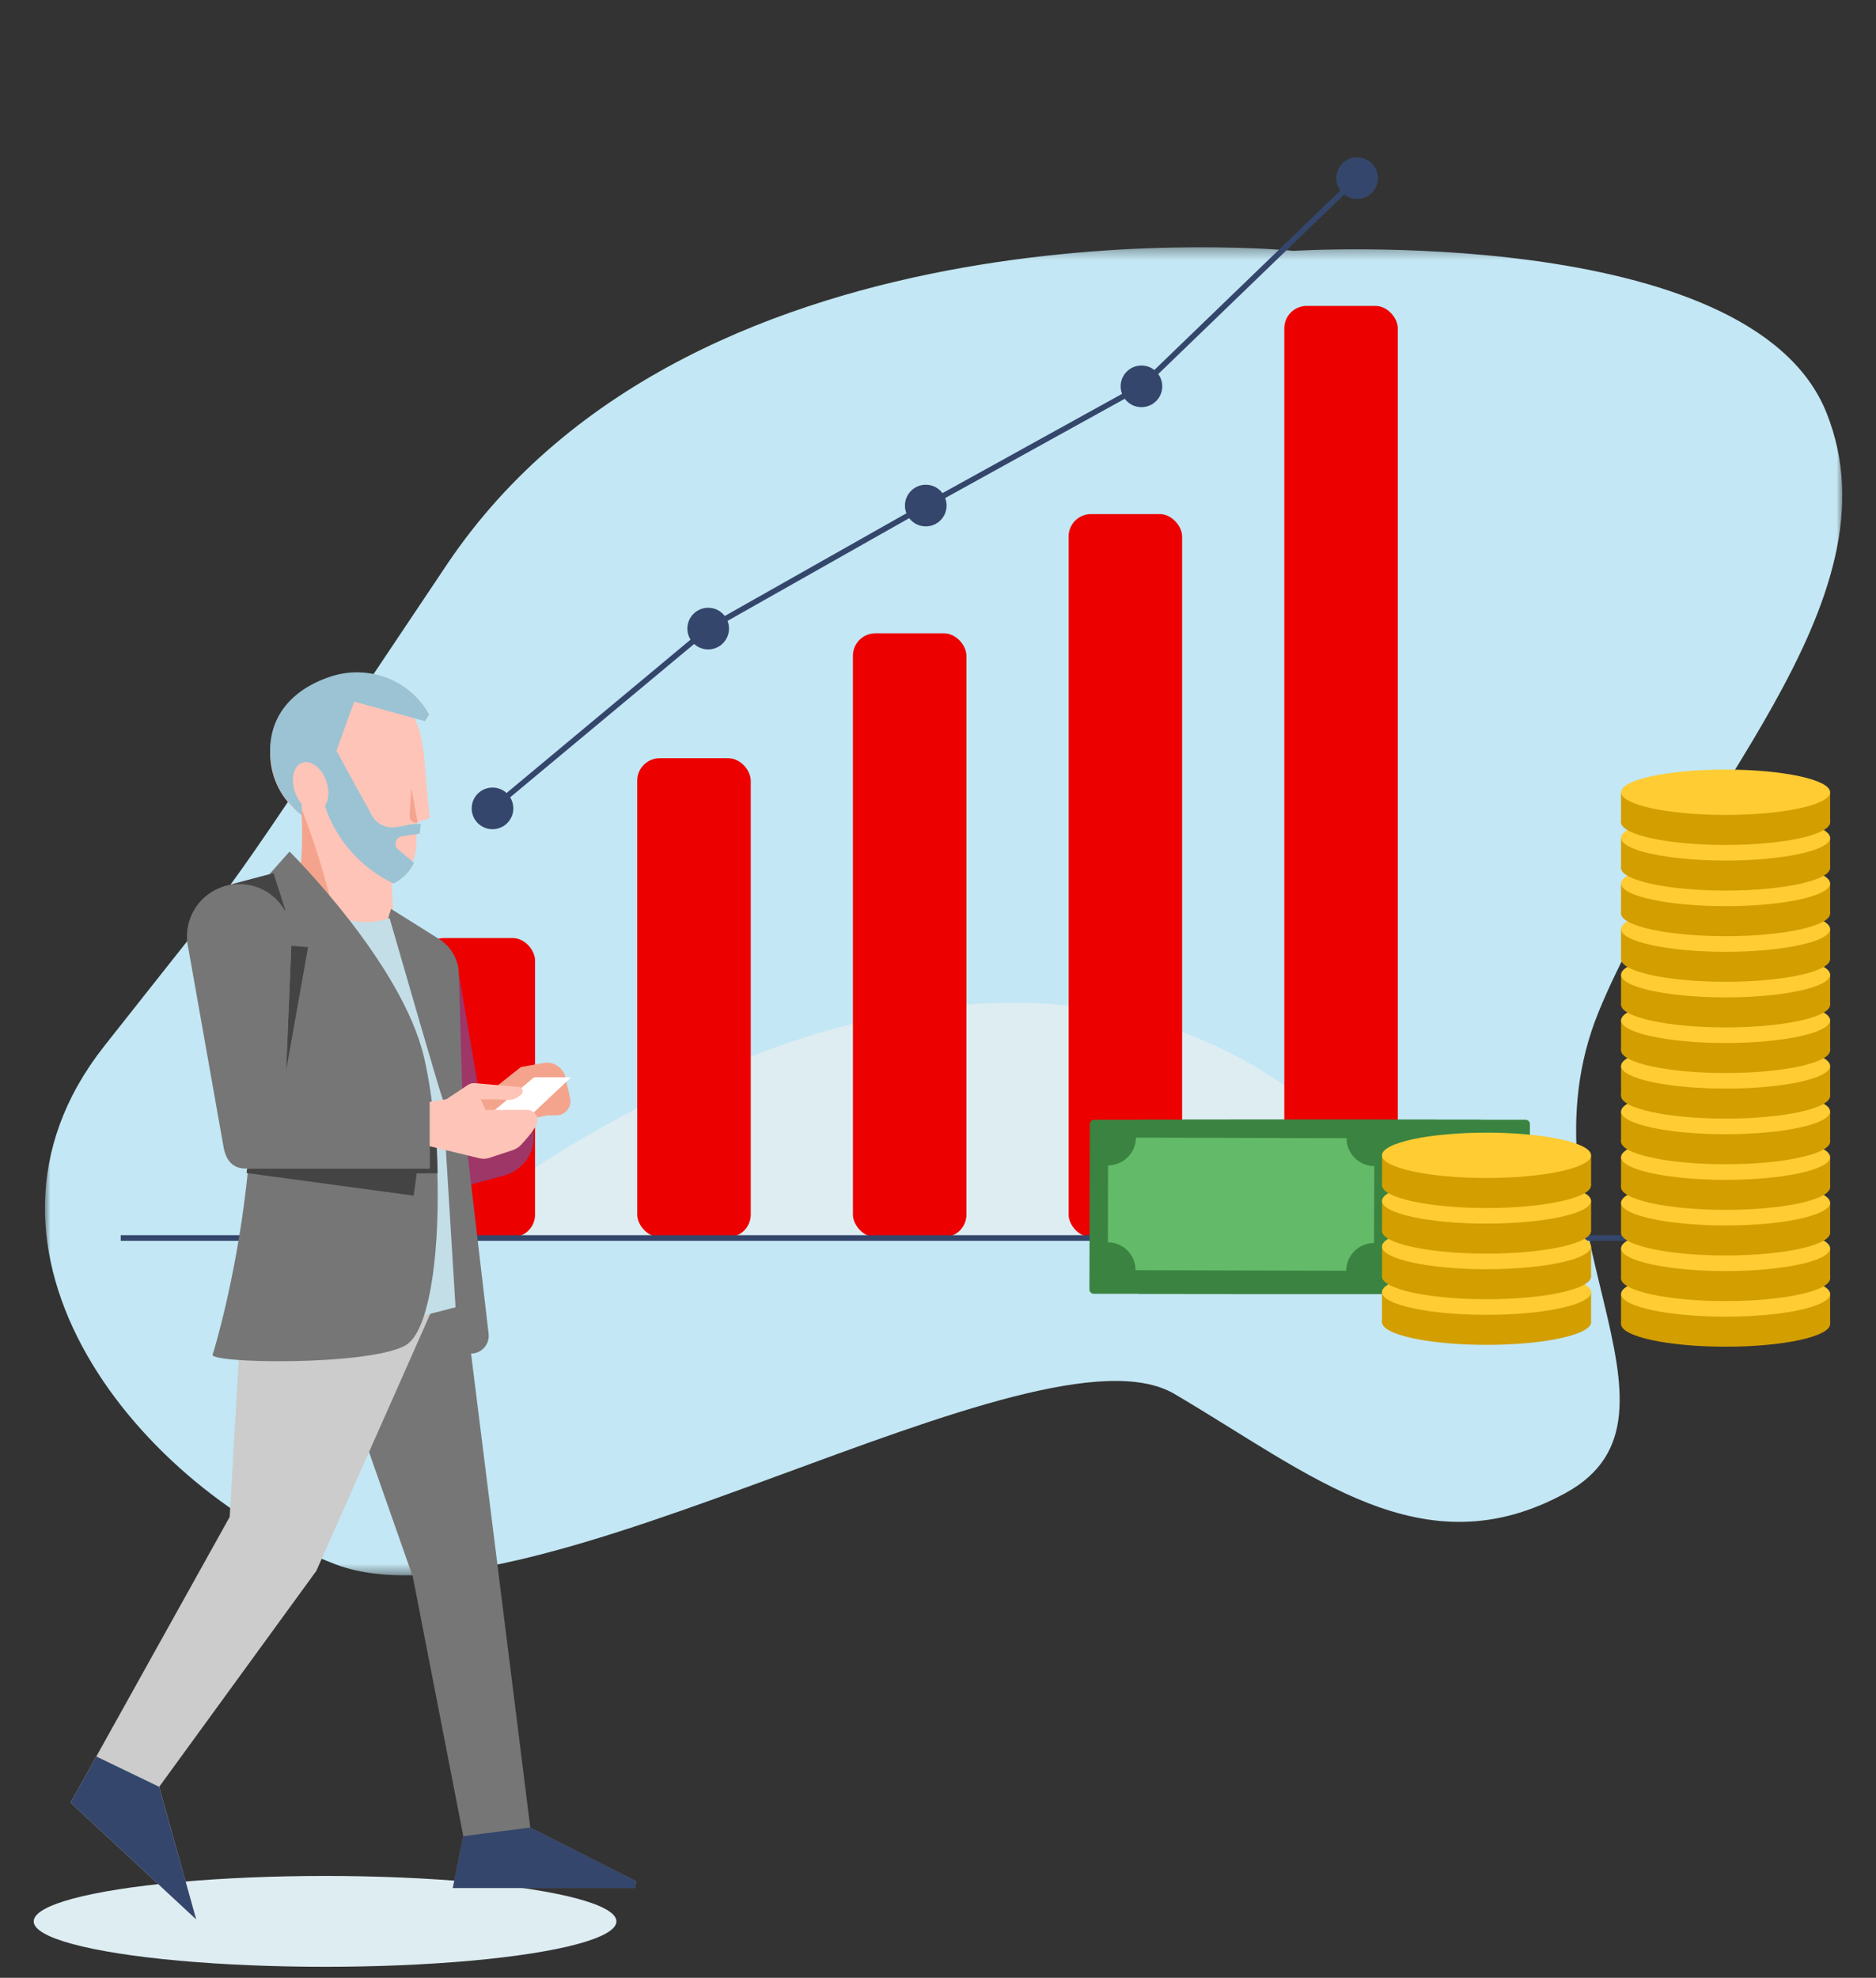 <?xml version="1.0" encoding="UTF-8"?>
<svg width="167px" height="176px" viewBox="0 0 167 176" version="1.1" xmlns="http://www.w3.org/2000/svg" xmlns:xlink="http://www.w3.org/1999/xlink">
    <rect x="0" y="0" width="167" height="176" fill="#333333" stroke="none"/>
    <!-- Generator: Sketch 61 (89581) - https://sketch.com -->
    <title>investir-com-maior-potencial-de-retorno</title>
    <desc>Created with Sketch.</desc>
    <defs>
        <polygon id="path-1" points="2.09216681e-05 0.348 159.998 0.348 159.998 118.528 2.09216681e-05 118.528"></polygon>
    </defs>
    <g id="investir-com-maior-potencial-de-retorno" stroke="none" stroke-width="1" fill="none" fill-rule="evenodd">
        <g id="Group-2" transform="translate(3, 14)">
            <g id="Group-3" transform="translate(1, 7.654)">
                <mask id="mask-2" fill="white">
                    <use xlink:href="#path-1"></use>
                </mask>
                <g id="Clip-2"></g>
                <path d="M111.151,0.668 C111.151,0.668 151.797,-1.872 158.586,15.059 C165.374,31.99 145.894,49.827 138.306,68.393 C130.718,86.958 148.082,104.256 135.366,111.206 C122.65,118.156 112.768,109.576 100.549,102.391 C88.33,95.206 43.121,124.082 25.893,117.562 C8.666,111.042 -9.1,89.702 5.261,71.458 C19.623,53.213 13.433,61.901 35.773,28.597 C58.113,-4.707 111.151,0.668 111.151,0.668" id="Fill-1" fill="#C3E7F4" mask="url(#mask-2)"></path>
            </g>
            <path d="M36.126,96 C36.126,96 92.126,49.263 124.379,96" id="Path" fill="#DEEDF2"></path>
            <rect id="Rectangle" fill="#EC0000" x="34.526" y="69.474" width="10.105" height="26.611" rx="1.996"></rect>
            <rect id="Rectangle" fill="#EC0000" x="53.726" y="53.474" width="10.105" height="42.611" rx="1.996"></rect>
            <rect id="Rectangle" fill="#EC0000" x="72.926" y="42.358" width="10.105" height="53.726" rx="1.996"></rect>
            <rect id="Rectangle" fill="#EC0000" x="92.126" y="31.747" width="10.105" height="64.337" rx="1.996"></rect>
            <rect id="Rectangle" fill="#EC0000" x="111.326" y="13.221" width="10.105" height="82.863" rx="1.996"></rect>
            <line x1="152.758" y1="96.168" x2="7.747" y2="96.168" id="Path" stroke="#34466B" stroke-width="0.5"></line>
            <polyline id="Path" stroke="#34466B" stroke-width="0.5" points="40.842 57.937 60.042 41.937 79.411 30.989 98.611 20.379 117.811 1.853"></polyline>
            <circle id="Oval" fill="#34466B" cx="40.842" cy="57.937" r="1.853"></circle>
            <circle id="Oval" fill="#34466B" cx="60.042" cy="41.937" r="1.853"></circle>
            <circle id="Oval" fill="#34466B" cx="79.411" cy="30.989" r="1.853"></circle>
            <circle id="Oval" fill="#34466B" cx="98.611" cy="20.379" r="1.853"></circle>
            <circle id="Oval" fill="#34466B" cx="117.811" cy="1.853" r="1.853"></circle>
            <g id="Group-35" transform="translate(93.979, 85.642)">
                <g id="Group-18">
                    <g id="Group-17-Copy-3" transform="translate(12.177, 0)">
                        <polygon id="Fill-25" fill="#3A8340" points="26.606 15.099 0.391 15.03 0.43 0.391 26.644 0.46"></polygon>
                        <path d="M25.34,10.974 L25.359,4.12 C23.992,4.117 22.888,3.007 22.892,1.64 L4.139,1.591 C4.136,2.957 3.026,4.061 1.659,4.058 L1.641,10.912 C3.008,10.915 4.111,12.025 4.108,13.392 L22.861,13.44 C22.865,12.075 23.975,10.97 25.34,10.974" id="Fill-27" fill="#63BA68"></path>
                        <path d="M0.821,0.783 L26.253,0.783 L26.253,14.707 L0.783,14.707 C0.796,10.065 0.808,5.425 0.821,0.783 M26.644,3.59011066e-14 L0.43,3.59011066e-14 C0.323,3.59011066e-14 0.243,0.04 0.181,0.096 C0.173,0.102 0.164,0.108 0.156,0.115 C0.147,0.124 0.141,0.134 0.134,0.143 C0.079,0.205 0.039,0.284 0.039,0.391 C0.026,5.294 0.013,10.196 -2.4610815e-14,15.099 C-0.001,15.313 0.178,15.49 0.391,15.49 L26.644,15.49 C26.858,15.49 27.035,15.312 27.035,15.099 L27.035,0.391 C27.035,0.177 26.858,3.59011066e-14 26.644,3.59011066e-14" id="Fill-29" fill="#3A8340"></path>
                    </g>
                    <g id="Group-17-Copy-2" transform="translate(8.118, 0)">
                        <polygon id="Fill-25" fill="#3A8340" points="26.606 15.099 0.391 15.03 0.43 0.391 26.644 0.46"></polygon>
                        <path d="M25.34,10.974 L25.359,4.12 C23.992,4.117 22.888,3.007 22.892,1.64 L4.139,1.591 C4.136,2.957 3.026,4.061 1.659,4.058 L1.641,10.912 C3.008,10.915 4.111,12.025 4.108,13.392 L22.861,13.44 C22.865,12.075 23.975,10.97 25.34,10.974" id="Fill-27" fill="#63BA68"></path>
                        <path d="M0.821,0.783 L26.253,0.783 L26.253,14.707 L0.783,14.707 C0.796,10.065 0.808,5.425 0.821,0.783 M26.644,3.59011066e-14 L0.43,3.59011066e-14 C0.323,3.59011066e-14 0.243,0.04 0.181,0.096 C0.173,0.102 0.164,0.108 0.156,0.115 C0.147,0.124 0.141,0.134 0.134,0.143 C0.079,0.205 0.039,0.284 0.039,0.391 C0.026,5.294 0.013,10.196 6.09534895e-14,15.099 C-0.001,15.313 0.178,15.49 0.391,15.49 L26.644,15.49 C26.858,15.49 27.035,15.312 27.035,15.099 L27.035,0.391 C27.035,0.177 26.858,3.59011066e-14 26.644,3.59011066e-14" id="Fill-29" fill="#3A8340"></path>
                    </g>
                    <g id="Group-17-Copy" transform="translate(4.059, 0)">
                        <polygon id="Fill-25" fill="#3A8340" points="26.606 15.099 0.391 15.03 0.43 0.391 26.644 0.46"></polygon>
                        <path d="M25.34,10.974 L25.359,4.12 C23.992,4.117 22.888,3.007 22.892,1.64 L4.139,1.591 C4.136,2.957 3.026,4.061 1.659,4.058 L1.641,10.912 C3.008,10.915 4.111,12.025 4.108,13.392 L22.861,13.44 C22.865,12.075 23.975,10.97 25.34,10.974" id="Fill-27" fill="#63BA68"></path>
                        <path d="M0.821,0.783 L26.253,0.783 L26.253,14.707 L0.783,14.707 C0.796,10.065 0.808,5.425 0.821,0.783 M26.644,3.59011066e-14 L0.43,3.59011066e-14 C0.323,3.59011066e-14 0.243,0.04 0.181,0.096 C0.173,0.102 0.164,0.108 0.156,0.115 C0.147,0.124 0.141,0.134 0.134,0.143 C0.079,0.205 0.039,0.284 0.039,0.391 C0.026,5.294 0.013,10.196 -2.4610815e-14,15.099 C-0.001,15.313 0.178,15.49 0.391,15.49 L26.644,15.49 C26.858,15.49 27.035,15.312 27.035,15.099 L27.035,0.391 C27.035,0.177 26.858,3.59011066e-14 26.644,3.59011066e-14" id="Fill-29" fill="#3A8340"></path>
                    </g>
                    <g id="Group-17">
                        <polygon id="Fill-25" fill="#3A8340" points="26.606 15.099 0.391 15.03 0.43 0.391 26.644 0.46"></polygon>
                        <path d="M25.34,10.974 L25.359,4.12 C23.992,4.117 22.888,3.007 22.892,1.64 L4.139,1.591 C4.136,2.957 3.026,4.061 1.659,4.058 L1.641,10.912 C3.008,10.915 4.111,12.025 4.108,13.392 L22.861,13.44 C22.865,12.075 23.975,10.97 25.34,10.974" id="Fill-27" fill="#63BA68"></path>
                        <path d="M0.821,0.783 L26.253,0.783 L26.253,14.707 L0.783,14.707 C0.796,10.065 0.808,5.425 0.821,0.783 M26.644,3.59011066e-14 L0.43,3.59011066e-14 C0.323,3.59011066e-14 0.243,0.04 0.181,0.096 C0.173,0.102 0.164,0.108 0.156,0.115 C0.147,0.124 0.141,0.134 0.134,0.143 C0.079,0.205 0.039,0.284 0.039,0.391 C0.026,5.294 0.013,10.196 -2.4610815e-14,15.099 C-0.001,15.313 0.178,15.49 0.391,15.49 L26.644,15.49 C26.858,15.49 27.035,15.312 27.035,15.099 L27.035,0.391 C27.035,0.177 26.858,3.59011066e-14 26.644,3.59011066e-14" id="Fill-29" fill="#3A8340"></path>
                    </g>
                </g>
                <g id="moedas" transform="translate(26.045, 1.15)">
                    <path d="M11.354,8.245 C11.347,10.92 9.172,13.085 6.498,13.077 C3.82,13.071 1.657,10.895 1.664,8.219 C1.671,5.543 3.846,3.38 6.522,3.387 C9.198,3.393 11.36,5.569 11.354,8.245" id="Fill-8" fill="#5FBA75"></path>
                    <path d="M6.721,10.798 C7.273,10.696 7.658,10.268 7.66,9.66 C7.661,9.072 7.241,8.79 6.728,8.564 L6.721,10.798 Z M5.481,6.599 C5.479,7.131 5.862,7.384 6.357,7.591 L6.362,5.582 C5.829,5.674 5.482,6.009 5.481,6.599 L5.481,6.599 Z M6.738,4.508 L6.736,4.882 C7.27,4.892 8.213,5.111 8.213,5.418 C8.213,5.559 8.005,5.913 7.912,5.913 C7.772,5.913 7.436,5.576 6.735,5.555 L6.729,7.732 C7.56,8.034 8.513,8.372 8.51,9.663 C8.508,10.728 7.813,11.398 6.719,11.489 L6.719,11.956 C6.718,12.059 6.662,12.106 6.532,12.106 C6.401,12.106 6.345,12.058 6.345,11.956 L6.346,11.498 C5.291,11.467 4.497,11.063 4.497,10.81 C4.498,10.661 4.723,10.307 4.826,10.307 C4.937,10.307 5.441,10.795 6.348,10.825 L6.354,8.414 C5.533,8.094 4.626,7.765 4.63,6.559 C4.632,5.643 5.307,5.009 6.364,4.899 L6.365,4.506 C6.365,4.405 6.421,4.358 6.551,4.358 C6.683,4.358 6.738,4.405 6.738,4.508 L6.738,4.508 Z" id="Fill-10" fill="#8FE5A1"></path>
                    <path d="M2.68,10.798 C3.232,10.696 3.617,10.268 3.618,9.66 C3.62,9.072 3.2,8.79 2.686,8.564 L2.68,10.798 Z M1.439,6.599 C1.438,7.131 1.821,7.384 2.315,7.591 L2.321,5.582 C1.788,5.674 1.44,6.009 1.439,6.599 L1.439,6.599 Z M2.696,4.508 L2.695,4.882 C3.229,4.892 4.172,5.111 4.171,5.418 C4.171,5.559 3.964,5.913 3.871,5.913 C3.73,5.913 3.395,5.576 2.694,5.555 L2.688,7.732 C3.519,8.034 4.471,8.372 4.468,9.663 C4.467,10.728 3.772,11.398 2.678,11.489 L2.677,11.956 C2.676,12.059 2.621,12.106 2.491,12.106 C2.359,12.106 2.304,12.058 2.303,11.956 L2.305,11.498 C1.249,11.467 0.455,11.063 0.456,10.81 C0.457,10.661 0.682,10.307 0.784,10.307 C0.896,10.307 1.399,10.795 2.306,10.825 L2.313,8.414 C1.491,8.094 0.585,7.765 0.589,6.559 C0.591,5.643 1.266,5.009 2.322,4.899 L2.324,4.506 C2.324,4.405 2.38,4.358 2.51,4.358 C2.642,4.358 2.697,4.405 2.696,4.508 L2.696,4.508 Z" id="Fill-20" fill="#8FE5A1"></path>
                    <path d="M18.612,16.866 C18.612,17.981 14.445,18.884 9.306,18.884 C4.166,18.884 3.38251486e-05,17.981 3.38251486e-05,16.866 C3.38251486e-05,15.753 4.166,14.849 9.306,14.849 C14.445,14.849 18.612,15.753 18.612,16.866" id="Fill-157-Copy-2" fill="#D39E00"></path>
                    <polygon id="Fill-158-Copy-2" fill="#D39E00" points="0 16.866 18.612 16.866 18.612 14.194 0 14.194"></polygon>
                    <path d="M18.612,14.194 C18.612,15.309 14.445,16.213 9.306,16.213 C4.166,16.213 3.38251486e-05,15.309 3.38251486e-05,14.194 C3.38251486e-05,13.081 4.166,12.177 9.306,12.177 C14.445,12.177 18.612,13.081 18.612,14.194" id="Fill-159-Copy-2" fill="#FFCC33"></path>
                    <path d="M18.612,12.807 C18.612,13.922 14.445,14.825 9.306,14.825 C4.166,14.825 3.38251486e-05,13.922 3.38251486e-05,12.807 C3.38251486e-05,11.694 4.166,10.79 9.306,10.79 C14.445,10.79 18.612,11.694 18.612,12.807" id="Fill-160-Copy-2" fill="#D39E00"></path>
                    <polygon id="Fill-161-Copy-2" fill="#D39E00" points="0 12.807 18.612 12.807 18.612 10.135 0 10.135"></polygon>
                    <path d="M18.612,10.135 C18.612,11.25 14.445,12.154 9.306,12.154 C4.166,12.154 3.38251486e-05,11.25 3.38251486e-05,10.135 C3.38251486e-05,9.022 4.166,8.118 9.306,8.118 C14.445,8.118 18.612,9.022 18.612,10.135" id="Fill-162-Copy-2" fill="#FFCC33"></path>
                    <path d="M18.612,8.748 C18.612,9.863 14.445,10.766 9.306,10.766 C4.166,10.766 3.38251486e-05,9.863 3.38251486e-05,8.748 C3.38251486e-05,7.635 4.166,6.731 9.306,6.731 C14.445,6.731 18.612,7.635 18.612,8.748" id="Fill-163-Copy-2" fill="#D39E00"></path>
                    <polygon id="Fill-164-Copy-2" fill="#D39E00" points="0 8.748 18.612 8.748 18.612 6.076 0 6.076"></polygon>
                    <path d="M18.612,6.076 C18.612,7.191 14.445,8.095 9.306,8.095 C4.166,8.095 3.38251486e-05,7.191 3.38251486e-05,6.076 C3.38251486e-05,4.962 4.166,4.059 9.306,4.059 C14.445,4.059 18.612,4.962 18.612,6.076" id="Fill-165-Copy-2" fill="#FFCC33"></path>
                    <path d="M18.612,4.689 C18.612,5.803 14.445,6.707 9.306,6.707 C4.166,6.707 3.38251486e-05,5.803 3.38251486e-05,4.689 C3.38251486e-05,3.576 4.166,2.672 9.306,2.672 C14.445,2.672 18.612,3.576 18.612,4.689" id="Fill-166-Copy-2" fill="#D39E00"></path>
                    <polygon id="Fill-167-Copy-2" fill="#D39E00" points="0 4.689 18.612 4.689 18.612 2.017 0 2.017"></polygon>
                    <path d="M18.612,2.017 C18.612,3.132 14.445,4.036 9.306,4.036 C4.166,4.036 3.38251486e-05,3.132 3.38251486e-05,2.017 C3.38251486e-05,0.903 4.166,2.1540664e-14 9.306,2.1540664e-14 C14.445,2.1540664e-14 18.612,0.903 18.612,2.017" id="Fill-168-Copy-2" fill="#FFCC33"></path>
                </g>
            </g>
            <g id="Group-36" transform="translate(141.305, 54.484)">
                <g id="Group-34">
                    <path d="M18.612,49.338 C18.612,50.453 14.445,51.356 9.306,51.356 C4.166,51.356 3.38251489e-05,50.453 3.38251489e-05,49.338 C3.38251489e-05,48.226 4.166,47.321 9.306,47.321 C14.445,47.321 18.612,48.226 18.612,49.338" id="Fill-157" fill="#D39E00"></path>
                    <polygon id="Fill-158" fill="#D39E00" points="3.59011066e-14 49.339 18.612 49.339 18.612 46.666 3.59011066e-14 46.666"></polygon>
                    <path d="M18.612,46.666 C18.612,47.781 14.445,48.685 9.306,48.685 C4.166,48.685 3.38251489e-05,47.781 3.38251489e-05,46.666 C3.38251489e-05,45.553 4.166,44.649 9.306,44.649 C14.445,44.649 18.612,45.553 18.612,46.666" id="Fill-159" fill="#FFCC33"></path>
                    <path d="M18.612,45.279 C18.612,46.394 14.445,47.297 9.306,47.297 C4.166,47.297 3.38251489e-05,46.394 3.38251489e-05,45.279 C3.38251489e-05,44.167 4.166,43.262 9.306,43.262 C14.445,43.262 18.612,44.167 18.612,45.279" id="Fill-160" fill="#D39E00"></path>
                    <polygon id="Fill-161" fill="#D39E00" points="3.59011066e-14 45.28 18.612 45.28 18.612 42.607 3.59011066e-14 42.607"></polygon>
                    <path d="M18.612,42.607 C18.612,43.722 14.445,44.626 9.306,44.626 C4.166,44.626 3.38251489e-05,43.722 3.38251489e-05,42.607 C3.38251489e-05,41.494 4.166,40.59 9.306,40.59 C14.445,40.59 18.612,41.494 18.612,42.607" id="Fill-162" fill="#FFCC33"></path>
                    <path d="M18.612,41.22 C18.612,42.335 14.445,43.238 9.306,43.238 C4.166,43.238 3.38251489e-05,42.335 3.38251489e-05,41.22 C3.38251489e-05,40.108 4.166,39.203 9.306,39.203 C14.445,39.203 18.612,40.108 18.612,41.22" id="Fill-163" fill="#D39E00"></path>
                    <polygon id="Fill-164" fill="#D39E00" points="3.59011066e-14 41.221 18.612 41.221 18.612 38.548 3.59011066e-14 38.548"></polygon>
                    <path d="M18.612,38.548 C18.612,39.663 14.445,40.567 9.306,40.567 C4.166,40.567 3.38251489e-05,39.663 3.38251489e-05,38.548 C3.38251489e-05,37.435 4.166,36.531 9.306,36.531 C14.445,36.531 18.612,37.435 18.612,38.548" id="Fill-165" fill="#FFCC33"></path>
                    <path d="M18.612,37.161 C18.612,38.276 14.445,39.179 9.306,39.179 C4.166,39.179 3.38251489e-05,38.276 3.38251489e-05,37.161 C3.38251489e-05,36.049 4.166,35.144 9.306,35.144 C14.445,35.144 18.612,36.049 18.612,37.161" id="Fill-166" fill="#D39E00"></path>
                    <polygon id="Fill-167" fill="#D39E00" points="3.59011066e-14 37.162 18.612 37.162 18.612 34.489 3.59011066e-14 34.489"></polygon>
                    <path d="M18.612,34.489 C18.612,35.604 14.445,36.508 9.306,36.508 C4.166,36.508 3.38251489e-05,35.604 3.38251489e-05,34.489 C3.38251489e-05,33.376 4.166,32.472 9.306,32.472 C14.445,32.472 18.612,33.376 18.612,34.489" id="Fill-168" fill="#FFCC33"></path>
                    <path d="M18.612,33.102 C18.612,34.217 14.445,35.12 9.306,35.12 C4.166,35.12 3.38251489e-05,34.217 3.38251489e-05,33.102 C3.38251489e-05,31.99 4.166,31.085 9.306,31.085 C14.445,31.085 18.612,31.99 18.612,33.102" id="Fill-169" fill="#D39E00"></path>
                    <polygon id="Fill-170" fill="#D39E00" points="3.59011066e-14 33.103 18.612 33.103 18.612 30.43 3.59011066e-14 30.43"></polygon>
                    <path d="M18.612,30.43 C18.612,31.545 14.445,32.449 9.306,32.449 C4.166,32.449 3.38251489e-05,31.545 3.38251489e-05,30.43 C3.38251489e-05,29.317 4.166,28.413 9.306,28.413 C14.445,28.413 18.612,29.317 18.612,30.43" id="Fill-171" fill="#FFCC33"></path>
                    <path d="M18.612,29.043 C18.612,30.158 14.445,31.061 9.306,31.061 C4.166,31.061 3.38251489e-05,30.158 3.38251489e-05,29.043 C3.38251489e-05,27.931 4.166,27.026 9.306,27.026 C14.445,27.026 18.612,27.931 18.612,29.043" id="Fill-172" fill="#D39E00"></path>
                    <polygon id="Fill-173" fill="#D39E00" points="3.59011066e-14 29.044 18.612 29.044 18.612 26.371 3.59011066e-14 26.371"></polygon>
                    <path d="M18.612,26.371 C18.612,27.486 14.445,28.39 9.306,28.39 C4.166,28.39 3.38251489e-05,27.486 3.38251489e-05,26.371 C3.38251489e-05,25.258 4.166,24.354 9.306,24.354 C14.445,24.354 18.612,25.258 18.612,26.371" id="Fill-174" fill="#FFCC33"></path>
                    <path d="M18.612,24.984 C18.612,26.099 14.445,27.002 9.306,27.002 C4.166,27.002 3.38251489e-05,26.099 3.38251489e-05,24.984 C3.38251489e-05,23.872 4.166,22.967 9.306,22.967 C14.445,22.967 18.612,23.872 18.612,24.984" id="Fill-175" fill="#D39E00"></path>
                    <polygon id="Fill-176" fill="#D39E00" points="3.59011066e-14 24.985 18.612 24.985 18.612 22.312 3.59011066e-14 22.312"></polygon>
                    <path d="M18.612,22.312 C18.612,23.427 14.445,24.331 9.306,24.331 C4.166,24.331 3.38251489e-05,23.427 3.38251489e-05,22.312 C3.38251489e-05,21.199 4.166,20.295 9.306,20.295 C14.445,20.295 18.612,21.199 18.612,22.312" id="Fill-177" fill="#FFCC33"></path>
                    <path d="M18.612,20.925 C18.612,22.04 14.445,22.943 9.306,22.943 C4.166,22.943 3.38251489e-05,22.04 3.38251489e-05,20.925 C3.38251489e-05,19.813 4.166,18.908 9.306,18.908 C14.445,18.908 18.612,19.813 18.612,20.925" id="Fill-178" fill="#D39E00"></path>
                    <polygon id="Fill-179" fill="#D39E00" points="3.59011066e-14 20.925 18.612 20.925 18.612 18.253 3.59011066e-14 18.253"></polygon>
                    <path d="M18.612,18.253 C18.612,19.368 14.445,20.272 9.306,20.272 C4.166,20.272 3.38251489e-05,19.368 3.38251489e-05,18.253 C3.38251489e-05,17.14 4.166,16.236 9.306,16.236 C14.445,16.236 18.612,17.14 18.612,18.253" id="Fill-180" fill="#FFCC33"></path>
                    <path d="M18.612,16.866 C18.612,17.981 14.445,18.884 9.306,18.884 C4.166,18.884 3.38251489e-05,17.981 3.38251489e-05,16.866 C3.38251489e-05,15.753 4.166,14.849 9.306,14.849 C14.445,14.849 18.612,15.753 18.612,16.866" id="Fill-181" fill="#D39E00"></path>
                    <polygon id="Fill-182" fill="#D39E00" points="3.59011066e-14 16.866 18.612 16.866 18.612 14.194 3.59011066e-14 14.194"></polygon>
                    <path d="M18.612,14.194 C18.612,15.309 14.445,16.213 9.306,16.213 C4.166,16.213 3.38251489e-05,15.309 3.38251489e-05,14.194 C3.38251489e-05,13.081 4.166,12.177 9.306,12.177 C14.445,12.177 18.612,13.081 18.612,14.194" id="Fill-183" fill="#FFCC33"></path>
                    <path d="M18.612,12.807 C18.612,13.922 14.445,14.825 9.306,14.825 C4.166,14.825 3.38251489e-05,13.922 3.38251489e-05,12.807 C3.38251489e-05,11.694 4.166,10.79 9.306,10.79 C14.445,10.79 18.612,11.694 18.612,12.807" id="Fill-184" fill="#D39E00"></path>
                    <polygon id="Fill-185" fill="#D39E00" points="3.59011066e-14 12.807 18.612 12.807 18.612 10.135 3.59011066e-14 10.135"></polygon>
                    <path d="M18.612,10.135 C18.612,11.25 14.445,12.154 9.306,12.154 C4.166,12.154 3.38251489e-05,11.25 3.38251489e-05,10.135 C3.38251489e-05,9.022 4.166,8.118 9.306,8.118 C14.445,8.118 18.612,9.022 18.612,10.135" id="Fill-186" fill="#FFCC33"></path>
                    <path d="M18.612,8.748 C18.612,9.863 14.445,10.766 9.306,10.766 C4.166,10.766 3.38251489e-05,9.863 3.38251489e-05,8.748 C3.38251489e-05,7.635 4.166,6.731 9.306,6.731 C14.445,6.731 18.612,7.635 18.612,8.748" id="Fill-187" fill="#D39E00"></path>
                    <polygon id="Fill-188" fill="#D39E00" points="3.59011066e-14 8.748 18.612 8.748 18.612 6.076 3.59011066e-14 6.076"></polygon>
                    <path d="M18.612,6.076 C18.612,7.191 14.445,8.095 9.306,8.095 C4.166,8.095 3.38251489e-05,7.191 3.38251489e-05,6.076 C3.38251489e-05,4.962 4.166,4.059 9.306,4.059 C14.445,4.059 18.612,4.962 18.612,6.076" id="Fill-189" fill="#FFCC33"></path>
                    <path d="M18.612,4.689 C18.612,5.803 14.445,6.707 9.306,6.707 C4.166,6.707 3.38251489e-05,5.803 3.38251489e-05,4.689 C3.38251489e-05,3.576 4.166,2.672 9.306,2.672 C14.445,2.672 18.612,3.576 18.612,4.689" id="Fill-190" fill="#D39E00"></path>
                    <polygon id="Fill-191" fill="#D39E00" points="3.59011066e-14 4.689 18.612 4.689 18.612 2.017 3.59011066e-14 2.017"></polygon>
                    <path d="M18.612,2.017 C18.612,3.132 14.445,4.036 9.306,4.036 C4.166,4.036 3.38251489e-05,3.132 3.38251489e-05,2.017 C3.38251489e-05,0.903 4.166,-9.64842241e-15 9.306,-9.64842241e-15 C14.445,-9.64842241e-15 18.612,0.903 18.612,2.017" id="Fill-192" fill="#FFCC33"></path>
                </g>
            </g>
            <g id="Group" transform="translate(0, 43)">
                <ellipse id="Oval" fill="#DEEDF2" cx="25.937" cy="113.979" rx="25.937" ry="4.042"></ellipse>
                <g id="g.-illustration/Characters/Body-parts/Lower-body/Male/Walking-B" transform="translate(3.2, 57.937)">
                    <g id="Group-6">
                        <polygon id="Back-leg" fill="#767676" points="21.635 0 30.551 25.384 35.043 48.461 34.111 53.076 50.321 53.076 50.441 52.476 41.005 47.692 35.043 0"></polygon>
                        <polygon id="Front-leg" fill="#CCCCCC" points="15.397 0 14.248 20.046 2.373 41.369 0.084 45.479 11.263 55.864 7.971 44.069 21.96 24.852 32.926 0.123"></polygon>
                        <path d="M2.373,41.369 L7.971,44.069 L11.263,55.864 L0.084,45.479 L2.373,41.369 Z M41.005,47.692 L50.441,52.476 L50.321,53.076 L34.111,53.076 L35.043,48.461 L41.005,47.692 Z" id="Shoes/Feet" fill="#34466B"></path>
                    </g>
                </g>
                <g id="g.-illustration/Characters/Body-parts/Head/Male/Model-B-00" transform="translate(12.968, -0)">
                    <path d="M10.86,15.5 C9.177,14.264 8.084,12.271 8.084,10.024 C8.084,6.277 11.127,3.234 14.875,3.234 C18.336,3.234 21.195,5.828 21.613,9.176 C21.686,9.525 21.739,9.877 21.776,10.23 L21.776,10.231 L21.777,10.238 L21.777,10.241 C21.788,10.347 21.798,10.452 21.806,10.557 L22.273,15.797 L21.209,16.154 L21.198,16.156 L21.198,16.156 C21.171,16.248 21.156,16.297 21.156,16.297 L21.128,17.006 L21.075,18.331 C21.057,18.769 20.965,19.199 20.806,19.603 C20.694,19.888 20.547,20.161 20.367,20.414 C20.155,20.712 19.903,20.979 19.621,21.204 C19.474,21.322 19.317,21.428 19.154,21.522 C19.068,21.571 18.982,21.617 18.892,21.66 L18.892,21.661 L19.349,29.938 C19.349,29.938 16.933,30.666 14.287,30.088 C12.687,29.742 11.003,28.915 9.717,27.165 C9.717,27.165 11.239,20.571 10.86,15.5 Z" id="Skin-tone" fill="#FFC4B8"></path>
                    <path d="M14.312,29.99 C12.713,29.644 11.028,28.817 9.743,27.067 C9.743,27.067 11.388,20.002 10.83,14.867 C10.83,14.867 14.573,23.993 14.312,29.99 Z M21.208,16.183 C20.835,16.293 20.468,16 20.492,15.613 L20.649,13.117 L21.208,16.183 Z" id="Shadows" fill="#F4A48D"></path>
                </g>
                <g id="g.-illustration/Characters/Body-parts/Hair/Male/Model-B-02" transform="translate(12.968, -0)" fill="#9BC3D3">
                    <path d="M12.592,11.605 C12.122,10.995 11.488,10.684 10.946,10.87 C10.175,11.134 9.88,12.303 10.288,13.48 C10.43,13.889 10.638,14.246 10.882,14.526 C10.899,14.878 10.905,15.224 10.902,15.563 C9.934,14.76 9.002,13.697 8.564,12.433 C7.199,8.492 8.731,4.822 13.359,3.239 C16.833,2.05 20.573,3.535 22.232,6.588 L21.858,7.181 L21.856,7.176 L21.797,7.16 L15.568,5.433 L13.981,9.801 L14.561,10.861 L17.133,15.554 C17.311,15.883 17.575,16.15 17.889,16.335 C18.128,16.476 18.394,16.572 18.677,16.611 L18.678,16.611 C18.768,16.623 18.858,16.63 18.95,16.631 C19.097,16.634 19.242,16.621 19.385,16.594 L20.563,16.368 C20.675,16.346 20.788,16.331 20.901,16.321 C21.108,16.303 21.315,16.305 21.52,16.326 C21.524,16.327 21.528,16.326 21.531,16.329 L21.519,16.331 C21.486,16.421 21.468,16.47 21.468,16.47 L21.392,17.182 L19.799,17.427 C19.757,17.433 19.719,17.442 19.68,17.455 C19.477,17.525 19.316,17.687 19.253,17.896 C19.178,18.143 19.257,18.408 19.454,18.574 L20.751,19.662 L20.889,19.78 C20.755,20.061 20.585,20.328 20.383,20.574 C20.145,20.862 19.867,21.118 19.561,21.33 C19.402,21.441 19.234,21.539 19.06,21.625 L18.987,21.589 C18.916,21.555 18.843,21.519 18.774,21.481 C16.796,20.464 15.167,18.938 14.044,17.086 C13.638,16.418 13.297,15.706 13.033,14.96 C13.004,14.883 12.977,14.805 12.951,14.724 L12.951,14.724 C13.304,14.22 13.376,13.374 13.082,12.524 L13.071,12.493 L13.068,12.483 L13.06,12.463 L13.056,12.451 L13.049,12.433 L13.044,12.421 L13.037,12.402 L13.033,12.391 L13.024,12.369 L13.021,12.361 L13.01,12.333 L13.005,12.322 L12.997,12.304 L12.992,12.292 L12.985,12.275 L12.979,12.262 L12.972,12.246 L12.967,12.234 L12.958,12.216 L12.954,12.205 L12.941,12.178 L12.936,12.168 L12.928,12.151 L12.922,12.138 L12.914,12.123 L12.908,12.11 L12.9,12.095 L12.894,12.083 L12.886,12.067 L12.88,12.056 L12.866,12.03 L12.861,12.02 L12.852,12.004 L12.845,11.992 L12.837,11.977 L12.83,11.965 L12.822,11.951 L12.816,11.939 L12.807,11.924 L12.8,11.913 L12.79,11.895 L12.786,11.888 L12.781,11.881 L12.771,11.863 L12.764,11.852 L12.755,11.838 L12.748,11.827 L12.739,11.813 L12.732,11.802 L12.723,11.788 L12.716,11.778 L12.705,11.762 L12.699,11.753 L12.684,11.73 L12.677,11.721 L12.667,11.707 L12.66,11.696 L12.65,11.683 L12.643,11.673 L12.633,11.659 L12.626,11.65 L12.615,11.634 L12.609,11.627 L12.592,11.605 Z" id="Hair-color"></path>
                </g>
                <g id="g.-illustration/Characters/Body-parts/Upper-body/Male/Suit-D" transform="translate(5.558, 16.253)">
                    <g id="Group-11" transform="translate(8.084, 2.526)">
                        <path d="M24.202,10.846 L26.404,23.749 L29.315,22.677 C29.315,22.677 30.692,23.341 30.856,25.135 C31.012,26.833 29.874,28.383 28.228,28.83 L23.919,30 L24.202,10.846 Z" id="Left-Arm" fill="#9E3667"></path>
                        <path d="M30.172,23.877 L32.099,23.473 L32.882,23.473 C33.687,23.473 34.286,22.725 34.109,21.938 L33.658,19.928 C33.591,19.632 33.162,19.203 33.162,19.203 L32.929,19.046 C32.6,18.823 32.197,18.737 31.805,18.807 L29.728,19.174 L24.848,23.045 L28.802,25.089 L30.172,23.877 Z" id="Left-Hand" fill="#F4A48D"></path>
                        <polygon id="Objects/Clothes-&amp;-Accesories" fill="#FFFFFF" points="27.175 23.192 30.902 20.088 34.196 20.088 30.172 23.877"></polygon>
                        <path d="M24.662,40.362 L17.755,42.131 L11.504,4.653 L11.634,4.642 C12.775,5.659 14.279,6.28 15.928,6.28 C16.851,6.28 17.728,6.086 18.522,5.736 L20.552,7.554 L24.046,21.211 L24.662,40.362 Z" id="Shirt" fill="#C3DEE7"></path>
                        <path d="M9.134,1.42108547e-13 C9.134,1.42108547e-13 19.183,9.933 21.123,18.382 C21.56,20.281 21.882,22.528 22.081,24.89 C22.211,26.409 22.29,27.974 22.315,29.528 C22.424,36.298 21.527,42.806 19.427,43.959 C16.1,45.784 1.941,45.557 2.284,44.757 C2.419,44.442 4.318,38.037 5.252,30.001 C5.27,29.834 5.289,29.668 5.31,29.501 C6.099,22.559 6.637,14.64 6.953,9.098 C6.987,8.499 7.019,7.927 7.048,7.388 L4.663,8.203 L3.31,3.091 L7.336,2.022 L9.134,1.42108547e-13 Z M18.17,5.104 L22.45,7.788 C23.508,8.451 24.166,9.598 24.202,10.847 L24.572,23.406 L26.853,42.905 C26.988,44.05 25.891,44.951 24.792,44.597 L24.144,44.386 L22.773,22.036 C22.629,21.818 19.122,9.684 18.038,5.923 C17.994,5.938 17.949,5.954 17.903,5.969 L18.05,5.495 L18.17,5.104 Z" id="Jacket" fill="#767676"></path>
                        <path d="M20.453,28.633 L20.185,30.618 L5.31,28.606 L5.354,28.205 L21.609,28.205 L21.609,23.995 L22.081,23.995 C22.211,25.515 22.29,27.078 22.315,28.633 L20.453,28.633 Z M9.291,8.388 L10.782,8.506 L9.737,14.368 L8.827,19.482 L9.077,13.503 L9.291,8.388 Z M8.77,5.249 L3.467,3.049 L7.703,1.925 L8.77,5.249 Z" id="Shadows" fill="#444444"></path>
                        <path d="M20.595,22.435 L23.107,22.036 L25.001,20.774 C25.189,20.648 25.413,20.591 25.638,20.61 L29.543,20.946 C29.875,20.974 30.014,21.384 29.768,21.609 C29.479,21.874 29.08,22.12 28.616,22.093 C27.646,22.036 26.151,22.036 26.151,22.036 L26.577,22.985 L30.276,22.985 C30.948,22.985 31.392,23.676 31.12,24.29 C30.873,24.85 30.139,25.673 29.719,26.118 C29.527,26.321 29.289,26.474 29.023,26.561 L26.92,27.257 C26.632,27.352 26.322,27.365 26.027,27.293 L20.224,25.886 L20.595,22.435 Z" id="Right-Hand" fill="#FFC4B8"></path>
                        <path d="M0.137,8.68 C0.047,8.32 0,7.942 0,7.554 C0,4.979 2.088,2.891 4.663,2.891 C7.238,2.891 9.326,4.978 9.326,7.553 L9.326,7.554 C9.326,7.687 9.32,7.819 9.309,7.95 L9.077,13.503 L8.764,21.008 L12.557,21.269 L21.609,21.864 L21.609,28.205 L5.155,28.205 C4.823,28.205 4.52,28.131 4.252,27.977 C3.722,27.67 3.395,27.081 3.258,26.292 L3.245,26.219 L0.137,8.68 Z" id="Right-Arm" fill="#767676"></path>
                    </g>
                </g>
            </g>
        </g>
    </g>
</svg>